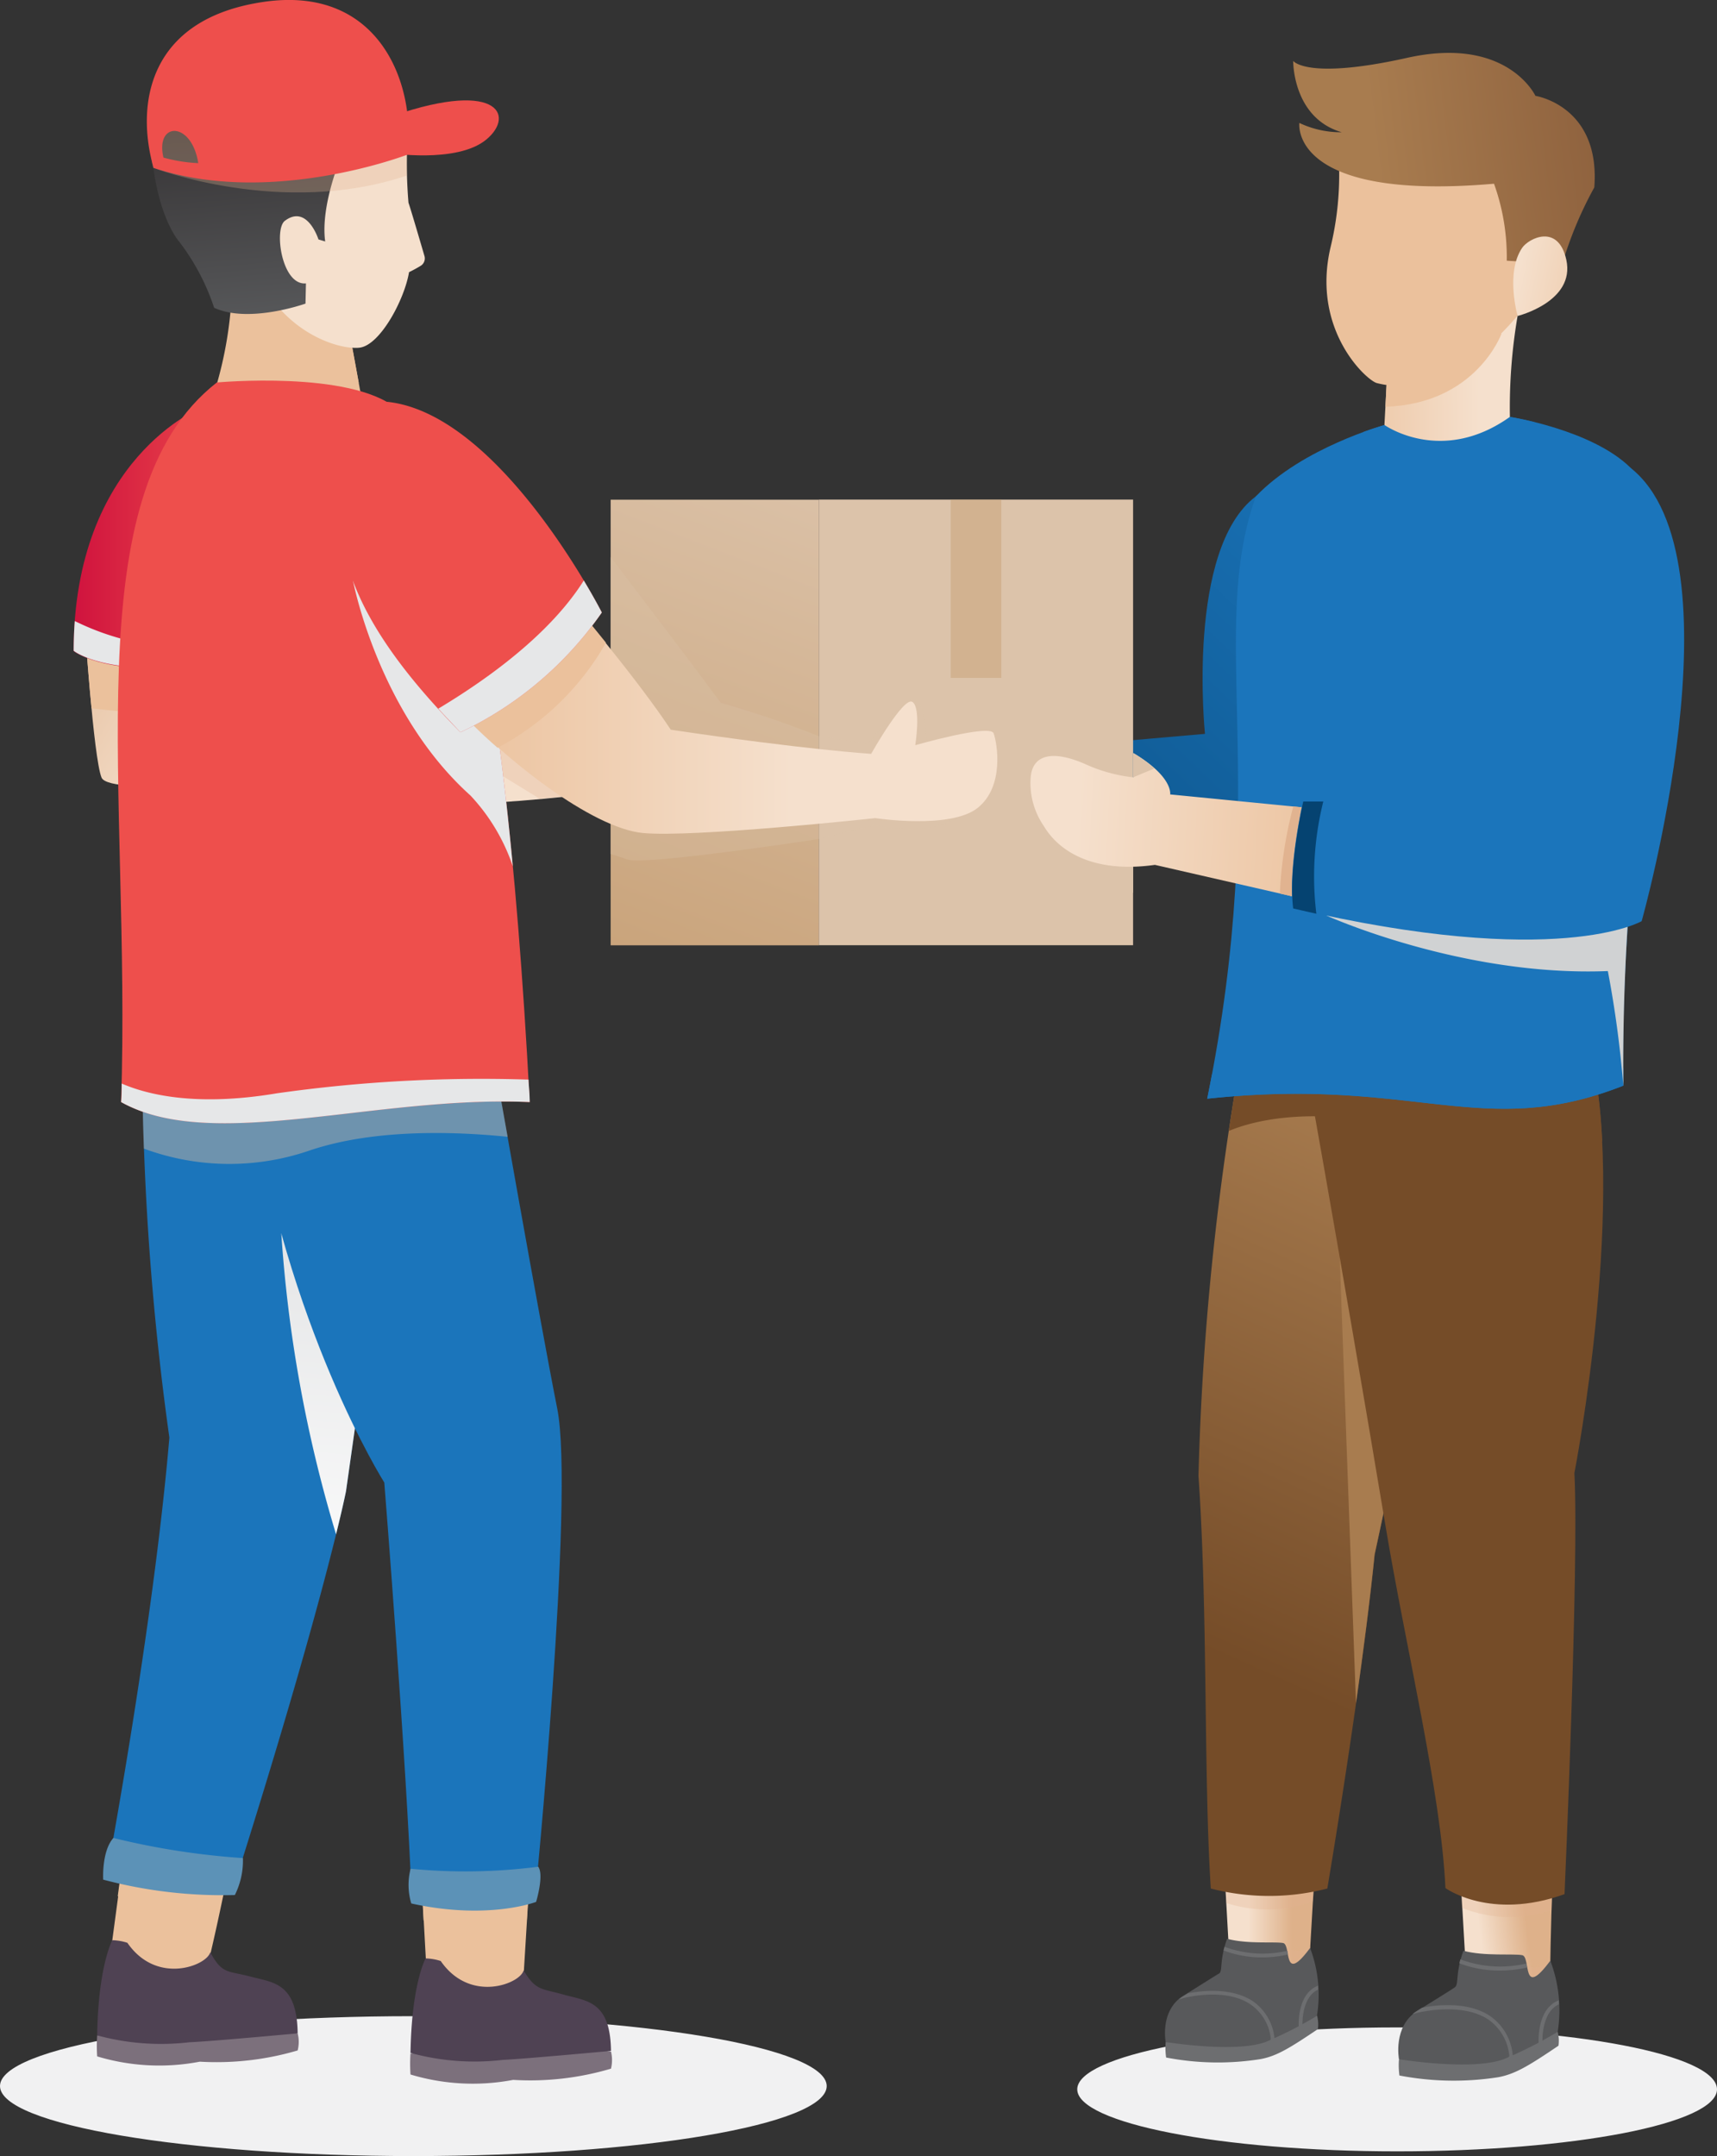 <svg width="133" height="167" fill="none" xmlns="http://www.w3.org/2000/svg"><rect width="100%" height="100%" fill="#333333" stroke="none"/><g clip-path="url(#clip0)"><path d="M64.037 161.578c0 2.994-14.333 5.422-32.014 5.422C14.343 167 0 164.572 0 161.578c0-2.994 14.334-5.413 32.023-5.413 17.69 0 32.014 2.428 32.014 5.413zm68.963.252c0 2.655-11.091 4.804-24.783 4.804-13.692 0-24.773-2.193-24.773-4.804s11.09-4.795 24.773-4.795c13.684 0 24.783 2.106 24.783 4.795z" fill="#F1F1F2"/><path d="M94.682 141.865l.59 10.635s1.976 1.523 6.121 0c.468-8.251.685-11.105.685-11.105l-7.396.47z" fill="url(#paint0_linear)"/><path d="M101.497 150.742c0 .557-.069 1.14-.095 1.741-4.154 1.523-6.14 0-6.14 0l-.051-1.001 4.43-.714a1.452 1.452 0 001.856-.026z" fill="#E1B390" opacity=".3"/><path d="M113.013 143.275l.572 9.904s2.22 2.246 6.477.253c.122-8.443.365-10.035.365-10.035l-7.414-.122z" fill="url(#paint1_linear)"/><path d="M120.089 151.874v1.558c-4.258 1.993-6.478-.253-6.478-.253v-.365l4.691-.723s.408.801 1.787-.217zm-18.011-10.479s-.121 1.601-.373 5.875a10.37 10.37 0 01-6.72.13l-.303-5.535 7.396-.47zm18.349 1.993s-.13.87-.243 4.569a9.978 9.978 0 01-6.937-.183l-.26-4.508 7.44.122z" fill="#E1B390" opacity=".3"/><path d="M97.283 38.443c-5.428 4.073-3.945 18.399-3.945 18.399l-12.695 1.105-.954 7.58s16.198 2.438 20.482-.112c10.873-6.467 6.147-27.851 6.147-27.851s-6.078-1.34-9.035.879z" fill="url(#paint2_linear)"/><path d="M63.43 38.704H47.302V73.22H63.43V38.704z" fill="url(#paint3_linear)"/><path d="M87.77 38.695H63.43v34.518h24.34V38.695z" fill="url(#paint4_linear)"/><path d="M87.77 64.796c-2.93-2.915-7.95-3.48-7.95-3.48s-1.24 6.588 7.95 7.832v-4.352z" fill="url(#paint5_linear)"/><path d="M77.565 38.695h-3.92v13.813h3.92V38.694z" fill="#C3996B" opacity=".4"/><path d="M96.546 79.558a217.298 217.298 0 00-3.711 34.752c.737 10.662.39 23.116.954 31.968 2.96.765 6.066.765 9.026 0 0 0 2.602-15.345 3.668-25.849 0 0 3.131-14.613 4.796-23.186l-7.666-19.4-7.067 1.715z" fill="url(#paint6_linear)"/><path style="mix-blend-mode:multiply" d="M110.151 102.865l-6.373-5.44 1.257 34.501c.546-3.873 1.084-7.981 1.44-11.532.008 0 2.029-9.383 3.676-17.529z" fill="url(#paint7_linear)"/><path d="M100.474 78.696s3.408 18.86 6.824 39.348c1.587 9.573 4.336 20.835 4.666 28.199 0 0 3.468 2.541 9.226.47 0 0 1.136-25.649.763-32.612 0 0 4.231-21.645 1.049-33.612l-22.528-1.793z" fill="url(#paint8_linear)"/><path style="mix-blend-mode:multiply" d="M109.986 87.53a39.218 39.218 0 0014.117.87 39.433 39.433 0 00-1.101-7.833l-26.456-.931s-.616 2.976-1.361 7.963c2.289-.957 7.015-1.958 14.801-.07z" fill="url(#paint9_linear)"/><path d="M107.238 32.925s-6.339 1.74-9.955 5.518c-3.772 10.505 1.205 22.28-3.772 46.659 16.137-1.741 21.297 3.29 32.231-1.01-.39-22.777 5.55-40.67.555-47.868-3-2.951-9.339-3.934-9.339-3.934l-9.72.635z" fill="url(#paint10_linear)"/><path d="M110.906 83.848a64.397 64.397 0 00-17.03-.609 99.47 99.47 0 01-.365 1.862c16.137-1.74 21.297 3.29 32.231-1.01v-1.374a33.03 33.03 0 01-14.836 1.131z" fill="url(#paint11_linear)"/><path d="M126.861 62.769l-24.115 8.146s10.483 4.752 21.799 4.3a83.145 83.145 0 011.197 8.877 176.429 176.429 0 011.119-21.323z" fill="#D0D2D3"/><path d="M116.958 32.298l-9.72.627s-.633.174-1.613.53a7.34 7.34 0 005.662 2.289c3.252-.104 6.478-2.245 7.57-3.045a25.092 25.092 0 00-1.899-.4z" fill="url(#paint12_linear)"/><path d="M107.983 63.23l-17.342-1.697s.26-1.35-2.845-3.203v1.88a12.104 12.104 0 01-3.754-1.036c-2.393-1.044-4.05-.81-4.206 1.036a5.855 5.855 0 001.023 3.777c1.024 1.74 3.556 3.708 8.602 3.003l16.762 3.838 1.76-7.598z" fill="url(#paint13_linear)"/><path style="mix-blend-mode:multiply" d="M87.77 58.33v1.88l1.648-.688a9.842 9.842 0 00-1.647-1.192z" fill="url(#paint14_linear)"/><path d="M99.139 69.21l7.058 1.618 1.786-7.598-7.804-.766a31.705 31.705 0 00-1.04 6.745z" fill="#E1B390"/><path d="M117.556 24.456a42.122 42.122 0 00-.598 7.834c-5.307 3.777-9.72.626-9.72.626s.39-6.902.312-7.476l10.006-.984z" fill="url(#paint15_linear)"/><path d="M107.316 31.506c.104-2.045.286-5.657.234-6.092l5.862-.583 2.896 1.01s-1.951 5.439-8.992 5.665z" fill="#EBC19C"/><path d="M103.587 10.87l14.091 1.42v.043l.468 2.61.078.114-.668 9.39c-.91 1.063-5.645 6.59-10.908 5.223-.789-.209-5.09-4.108-3.581-10.523a23.91 23.91 0 00.52-8.276z" fill="url(#paint16_linear)"/><path d="M100.648 9.522s-.824 6.092 15.079 4.708a16.837 16.837 0 01.988 5.962l1.162.078-.164 2.446 2.688.183a29.75 29.75 0 013.095-8.382c.486-6.327-4.561-7.093-4.561-7.093s-2.176-4.674-9.946-2.942c-7.769 1.732-8.818.235-8.818.235s-.061 4.413 3.763 5.527a7.517 7.517 0 01-3.286-.722z" fill="url(#paint17_linear)"/><path d="M117.912 19.19c.503-.73 2.792-1.905 3.416.932.711 3.247-3.772 4.352-3.772 4.352s-.962-3.368.356-5.283z" fill="url(#paint18_linear)"/><path d="M126.297 36.232c8.819 6.963.867 35.118.867 35.118s-6.521 3.804-27.011-1.01c-.399-3.141.781-8.285.781-8.285s16.119.209 17.906 0c.633-9.643-3.399-22.29 7.457-25.823z" fill="url(#paint19_linear)"/><path d="M102.503 62.081h-1.552s-1.18 5.144-.78 8.286l1.794.409a24.039 24.039 0 01.538-8.695z" fill="url(#paint20_linear)"/><path d="M108.365 159.498s-.486-2.55 1.422-3.743c1.171-.731 2.818-1.74 2.939-1.853.278-.27 0-1.088.633-2.803 1.613.435 3.859.209 4.553.34.694.13-.078 3.481 2.176.426.667 1.755.865 3.654.573 5.509 0 0-.191 1.993-4.813 2.907-4.622.914-7.483-.783-7.483-.783z" fill="#58595B"/><path d="M108.365 159.498s5.602.922 8.108 0a31.173 31.173 0 004.188-2.124c.089.353.109.719.06 1.079-2.245 1.515-3.321 2.185-4.647 2.437-2.547.4-5.143.356-7.674-.13a5.852 5.852 0 01-.035-1.262z" fill="#6D6E70"/><path d="M119.481 158.123v.156h-.303v-.148c0-.113-.095-2.567 1.569-3.194v.314c-1.361.617-1.266 2.854-1.266 2.872zm-2.601 1.157v.157l.304-.044v-.148a4.138 4.138 0 00-1.735-3.072c-1.734-1.192-4.292-.87-5.298-.661l-.39.243a3.576 3.576 0 00-.347.253l.39-.105s3.391-.87 5.481.522a3.86 3.86 0 011.63 2.855h-.035zm1.396-6.893c0-.096-.043-.2-.061-.296a8.84 8.84 0 01-5.107-.331c0 .105-.052.209-.069.305a8.697 8.697 0 003.139.566 9.343 9.343 0 002.133-.244h-.035z" fill="#6D6E70"/><path d="M90.294 158.166s-.468-2.437 1.361-3.577c1.11-.688 2.68-1.688 2.801-1.741.26-.261 0-1.035.598-2.68 1.544.426 3.686.209 4.336.33.65.122-.06 3.29 2.09.383a10.23 10.23 0 01.529 5.275s-.182 1.906-4.587 2.776a10.77 10.77 0 01-7.128-.766z" fill="#58595B"/><path d="M90.294 158.166s5.342.871 7.735 0a30.718 30.718 0 003.997-2.036c.084.338.104.689.061 1.035-2.15 1.445-3.174 2.089-4.44 2.324a21.093 21.093 0 01-7.318-.122 5.347 5.347 0 01-.035-1.201z" fill="#6D6E70"/><path d="M100.89 156.852V157h-.294v-.139c0-.105-.087-2.455 1.5-3.055v.305c-1.292.591-1.206 2.715-1.206 2.741zm-2.454 1.105v.14h.295v-.14a3.98 3.98 0 00-1.656-2.933c-1.69-1.14-4.102-.818-5.055-.626l-.373.226a3.37 3.37 0 00-.338.244l.373-.105s3.242-.87 5.202.505a3.64 3.64 0 011.552 2.689zm1.336-6.579l-.052-.279a8.46 8.46 0 01-4.873-.313c0 .096-.053.191-.07.287.956.364 1.97.547 2.992.54.674 0 1.346-.076 2.003-.227v-.008z" fill="#6D6E70"/><path d="M23.057 53.665v8.599c10.203.52 20.433-.134 30.488-1.95l-5.558-4.9-24.93-1.749z" fill="url(#paint21_linear)"/><path d="M47.987 55.414l-11.993-.87-.737 3.307 6.538 4.013c3.942-.314 7.864-.84 11.75-1.576l-5.558-4.874z" fill="#E1B390" opacity=".3"/><path style="mix-blend-mode:multiply" opacity=".3" d="M67.263 57.616l-3.85-.6a77.133 77.133 0 00-7.57-2.568c-3.408-4.595-8.559-11.314-8.559-11.314v23.012c.53.156.998.313 1.319.426 1.335.488 14.81-1.584 14.81-1.584l4.336-1.07s4.188 1.07 6.746-.801c.71-.531-2.523-2.898-2.706-5.718-.32-4.891-1.56-2.776-1.552-2.994-1.066.592-2.974 3.211-2.974 3.211z" fill="url(#paint22_linear)"/><path d="M7.527 157.653a12.071 12.071 0 000 1.627c2.579.777 5.307.917 7.951.409a22.217 22.217 0 007.579-.87 2.69 2.69 0 000-1.323c-4.457-.731-15.53.157-15.53.157z" fill="#7C707C"/><path d="M10.449 137.2l-2.081 15.553a9.36 9.36 0 007.353.949c1.57-6.093 3.13-14.918 3.13-14.918L10.45 137.2z" fill="url(#paint23_linear)"/><path d="M15.721 153.701c.2-.792.408-1.636.607-2.497-4.275 1.584-6.417-.723-6.417-.723l-1.188-.078-.312 2.35a9.363 9.363 0 007.31.948z" fill="#EBC19C"/><path d="M32.3 139.202l.868 15.848c2.44.455 4.957.263 7.3-.557l1.033-16.901-9.2 1.61z" fill="url(#paint24_linear)"/><path d="M33.15 155.085a14.22 14.22 0 007.302-.557l.112-1.915a8.05 8.05 0 01-6.417-.722l-1.127.601.13 2.593zm-14.342-16.301s-.737 4.134-1.734 8.703a13.554 13.554 0 01-7.952-.618l1.292-9.669 8.394 1.584zm22.675-1.158l-.676 11.071c-2.965 1.279-6.486.496-7.995.052l-.511-9.547 9.182-1.576z" fill="#EBC19C"/><path d="M11.021 82.96c.076 9.5.778 18.984 2.099 28.391-1.258 14.795-4.917 34.204-4.917 34.204a44.751 44.751 0 009.738 1.097c7.275-22.916 8.862-31.167 8.862-31.167l4.665-32.855s-10.362-1.95-20.447.33z" fill="url(#paint25_linear)"/><path style="mix-blend-mode:multiply" d="M21.791 95.546a104.376 104.376 0 004.24 23.298c.573-2.323.772-3.35.772-3.35l2.879-20.314-7.891.365z" fill="url(#paint26_linear)"/><path d="M38.266 82.134s3.547 20.174 4.9 26.98c1.352 6.806-1.735 38.086-1.735 38.086s-3.789 1.575-9.538 0c-.39-10.609-2.125-32.368-2.125-32.368S22.13 102.761 19.416 84.37c13.024-3.612 18.851-2.236 18.851-2.236z" fill="url(#paint27_linear)"/><path d="M24.08 89.08c4.882-1.62 10.952-1.463 15.244-1.028l-1.058-5.918s-20.004-.81-27.253.827c0 0 0 2.263.13 6.005a19.08 19.08 0 0012.937.113z" fill="#EBC19C" opacity=".4"/><path d="M16.718 30.01a30.467 30.467 0 001.249-7.634c2.97-.51 6.025-.059 8.723 1.289l1.578 8.607-11.55-2.263z" fill="url(#paint28_linear)"/><path d="M27.791 29.661l-1.1-5.996s-.391-.192-1.362-.592l-2.203 2.115s.833 2.95 4.665 4.473z" fill="#EBC19C"/><path d="M31.537 11.262c-.054 1.48-.02 2.963.104 4.439.165.461.928 3.072 1.24 4.134a.673.673 0 01-.33.775c-.28.17-.57.327-.866.47-.356 2.132-2.237 5.648-3.824 5.848-1.587.2-6.504-1.2-8.455-6.962-1.95-5.762-2.879-11.95.252-14.274 3.13-2.324 11.368-2.637 11.88 5.57z" fill="url(#paint29_linear)"/><path d="M6.538 48.043s.702 10.661 1.327 12.184c.624 1.524 14.004.061 14.004.061l.104-5.509-7.12-.87.174-5.535-8.489-.331z" fill="url(#paint30_linear)"/><path d="M6.538 48.043s.234 3.533.555 6.823c4.9.582 9.855.53 14.741-.157l-6.937-.87.174-5.535-8.533-.261z" fill="#EBC19C"/><path d="M15.617 31.559s-9.911 3.907-9.911 18.868c0 0 2.185 1.793 8.523 1.21 4.093-10.418 7.397-20.6 1.388-20.078z" fill="url(#paint31_linear)"/><path d="M14.23 51.611l.554-1.436a19.995 19.995 0 01-8.992-2.072 32.46 32.46 0 00-.086 2.298c0 .026 2.21 1.767 8.523 1.21z" fill="#E6E7E8"/><path d="M37.443 81.925a46.045 46.045 0 01-19.571-.766 21.624 21.624 0 01-3.799-1.393l-1.092-3.638 3.824.288 19.32 1.418c.372 1.01.641 1.959.789 2.394.182.565.355 1.131.529 1.697z" fill="url(#paint32_linear)"/><path d="M23.699 21.95c-1.873.183-2.498-4.212-1.63-4.848 1.734-1.305 2.6 1.445 2.6 1.445l.521.157c-.381-2.75 1.205-6.493 1.205-6.493l-13.353-4.43s-1.735 1.053-1.162 5.222c.572 4.169 2.011 5.727 2.011 5.727a17.43 17.43 0 012.697 5.109c2.671 1.236 6.99-.296 7.076-.322l.035-1.567z" fill="url(#paint33_linear)"/><path d="M31.52 13.595v-2.341c-.512-8.199-21.964-8.008-19.658 1.74 0 0 9.99 3.873 19.658.6z" fill="#E1B390" opacity=".3"/><path d="M16.796 29.626s10.336-.957 13.926 2.02c3.59 2.976 8.23 14.082 10.31 53.717-11.992-.531-24.609 3.942-31.65 0 .79-24.204-3.72-47.033 7.414-55.737z" fill="url(#paint34_linear)"/><path d="M21.444 84.684c-6.52 1.096-10.275 0-12.018-.757 0 .478 0 .957-.044 1.435 7.041 3.943 19.658-.53 31.65 0 0-.6-.069-1.2-.095-1.74-6.516-.21-13.038.145-19.493 1.062zM35.05 39.6l-7.71 5.362s1.917 10.209 9.105 16.658a15.016 15.016 0 013.278 5.483C38.45 53.543 36.775 44.988 35.05 39.6z" fill="#E6E7E8"/><path d="M33.93 34.761S47.008 49.052 51.959 56.52c10.527 1.566 15.522 1.87 15.522 1.87s2.523-4.49 3.2-4.02c.676.47.216 3.35.216 3.35s5.801-1.662 6.07-.922c.269.74.867 4.117-1.249 5.788-2.115 1.67-7.916.783-7.916.783s-14.178 1.532-18.037 1.149c-3.858-.383-10.63-5.57-14.836-10.226-4.206-4.657-10.657-13.882-.997-19.53z" fill="url(#paint35_linear)"/><path d="M33.93 34.761c-9.685 5.692-3.182 14.926.972 19.574a42.034 42.034 0 003.642 3.586 20.845 20.845 0 008.394-8.138c-5.715-7.12-13.007-15.022-13.007-15.022z" fill="#EBC19C"/><path d="M29.994 31.123c8.801.923 16.623 16.32 16.623 16.32a27.774 27.774 0 01-10.952 9.277c-7.804-7.929-13.198-16.806-5.671-25.597z" fill="url(#paint36_linear)"/><path d="M35.665 56.72a27.774 27.774 0 0010.952-9.278s-.503-.992-1.396-2.48c-1.518 2.428-4.691 5.979-11.273 9.93.572.618 1.145 1.219 1.717 1.828z" fill="#E6E7E8"/><path d="M30.037 11.837s5.333.87 7.631-1.027c2.298-1.898.867-4.83-7.995-1.567l.364 2.594z" fill="url(#paint37_linear)"/><path d="M20.464.14c-9.079 1.305-9.946 8.05-8.567 12.863 9.088 3.038 19.64-1.018 19.64-1.018.72-5.153-1.942-13.151-11.073-11.846zM12.66 12.201c-.65-2.785 2.185-2.846 2.697.435a12.044 12.044 0 01-2.714-.435h.017z" fill="url(#paint38_linear)"/><path d="M7.995 145.59a36.09 36.09 0 0010.197 1.192 5.988 5.988 0 00.625-2.863 58.16 58.16 0 01-10.033-1.558c-.92 1.027-.79 3.229-.79 3.229zm23.811-.844a5.004 5.004 0 00.052 2.689c5.957 1.314 9.669-.122 9.669-.122s.633-2.089.164-2.724a44.043 44.043 0 01-9.885.157z" fill="#5C92B7"/><path d="M8.697 150.281c.398.01.792.077 1.17.2 2.29 3.325 6.2 1.741 6.418.723.919 1.74 1.37 1.427 3.13 1.897 1.76.47 3.59.47 3.642 4.395-7.397.679-8.377.688-8.377.688a18.827 18.827 0 01-7.153-.531c.086-5.396 1.17-7.372 1.17-7.372z" fill="#4F4253"/><path d="M31.797 159.054a12.116 12.116 0 000 1.628c2.58.777 5.306.92 7.952.417a21.994 21.994 0 007.579-.87 2.805 2.805 0 000-1.323c-4.457-.731-15.53.148-15.53.148z" fill="#7C707C"/><path d="M32.968 151.691c.398.01.792.077 1.17.2 2.29 3.316 6.192 1.741 6.418.722.945 1.593 1.37 1.393 3.13 1.889 1.76.496 3.59.47 3.642 4.352-7.397.679-8.377.696-8.377.696a18.729 18.729 0 01-7.153-.54c.086-5.378 1.17-7.319 1.17-7.319z" fill="#4F4253"/></g><defs><linearGradient id="paint0_linear" x1="94.682" y1="147.287" x2="102.078" y2="147.287" gradientUnits="userSpaceOnUse"><stop offset=".27" stop-color="#F5E0CD"/><stop offset=".73" stop-color="#DEB18A"/></linearGradient><linearGradient id="paint1_linear" x1="114.513" y1="148.836" x2="118.155" y2="148.352" gradientUnits="userSpaceOnUse"><stop stop-color="#F5E0CD"/><stop offset="1" stop-color="#DEB18A"/></linearGradient><linearGradient id="paint2_linear" x1="111.721" y1="38.443" x2="64.157" y2="88.39" gradientUnits="userSpaceOnUse"><stop stop-color="#1B75BB"/><stop offset="1" stop-color="#054371"/></linearGradient><linearGradient id="paint3_linear" x1="63.491" y1="34.831" x2="43.104" y2="87.436" gradientUnits="userSpaceOnUse"><stop stop-color="#DCC3AA"/><stop offset="1" stop-color="#C3996B"/></linearGradient><linearGradient id="paint4_linear" x1="1356.39" y1="2862.57" x2="2555.62" y2="2427.76" gradientUnits="userSpaceOnUse"><stop stop-color="#DCC3AA"/><stop offset="1" stop-color="#C3996B"/></linearGradient><linearGradient id="paint5_linear" x1="1061.97" y1="603.751" x2="1054.67" y2="637.345" gradientUnits="userSpaceOnUse"><stop stop-color="#DCC3AA"/><stop offset="1" stop-color="#C3996B"/></linearGradient><linearGradient id="paint6_linear" x1="111.279" y1="86.781" x2="92.965" y2="127.724" gradientUnits="userSpaceOnUse"><stop stop-color="#A87C4F"/><stop offset="1" stop-color="#754C28"/></linearGradient><linearGradient id="paint7_linear" x1="974" y1="4700.08" x2="1298.45" y2="4718.7" gradientUnits="userSpaceOnUse"><stop stop-color="#A87C4F"/><stop offset="1" stop-color="#754C28"/></linearGradient><linearGradient id="paint8_linear" x1="3870.46" y1="8984.55" x2="2607.72" y2="9232.83" gradientUnits="userSpaceOnUse"><stop stop-color="#A87C4F"/><stop offset="1" stop-color="#754C28"/></linearGradient><linearGradient id="paint9_linear" x1="4439.93" y1="1124.8" x2="4441.03" y2="632.902" gradientUnits="userSpaceOnUse"><stop stop-color="#A87C4F"/><stop offset="1" stop-color="#754C28"/></linearGradient><linearGradient id="paint10_linear" x1="4947.08" y1="3553.78" x2="6800.15" y2="4417.46" gradientUnits="userSpaceOnUse"><stop stop-color="#1B75BB"/><stop offset="1" stop-color="#054371"/></linearGradient><linearGradient id="paint11_linear" x1="4889.5" y1="358.725" x2="4890.07" y2="409.954" gradientUnits="userSpaceOnUse"><stop stop-color="#1B75BB"/><stop offset="1" stop-color="#054371"/></linearGradient><linearGradient id="paint12_linear" x1="2138.12" y1="168.485" x2="2136.79" y2="214.254" gradientUnits="userSpaceOnUse"><stop stop-color="#1B75BB"/><stop offset="1" stop-color="#054371"/></linearGradient><linearGradient id="paint13_linear" x1="104.419" y1="65.014" x2="83.443" y2="63.796" gradientUnits="userSpaceOnUse"><stop stop-color="#EBC19C"/><stop offset="1" stop-color="#F5E0CD"/></linearGradient><linearGradient id="paint14_linear" x1="290.353" y1="198.648" x2="306.254" y2="185.651" gradientUnits="userSpaceOnUse"><stop stop-color="#DCC3AA"/><stop offset="1" stop-color="#C3996B"/></linearGradient><linearGradient id="paint15_linear" x1="102.772" y1="29.409" x2="126.392" y2="29.21" gradientUnits="userSpaceOnUse"><stop offset=".01" stop-color="#EBC19C"/><stop offset=".5" stop-color="#F5E0CD"/></linearGradient><linearGradient id="paint16_linear" x1="18935.9" y1="1840.06" x2="19548" y2="1878.57" gradientUnits="userSpaceOnUse"><stop offset=".01" stop-color="#EBC19C"/><stop offset=".5" stop-color="#F5E0CD"/></linearGradient><linearGradient id="paint17_linear" x1="134.625" y1="14.271" x2="102.323" y2="18.191" gradientUnits="userSpaceOnUse"><stop offset=".21" stop-color="#8A5D3B"/><stop offset=".85" stop-color="#A87C4F"/></linearGradient><linearGradient id="paint18_linear" x1="126.28" y1="22.994" x2="117.632" y2="21.18" gradientUnits="userSpaceOnUse"><stop offset=".01" stop-color="#EBC19C"/><stop offset="1" stop-color="#F5E0CD"/></linearGradient><linearGradient id="paint19_linear" x1="3997.11" y1="1948.62" x2="5997.82" y2="2771.59" gradientUnits="userSpaceOnUse"><stop stop-color="#1B75BB"/><stop offset="1" stop-color="#054371"/></linearGradient><linearGradient id="paint20_linear" x1="461.993" y1="709.311" x2="414.28" y2="718.04" gradientUnits="userSpaceOnUse"><stop stop-color="#1B75BB"/><stop offset="1" stop-color="#054371"/></linearGradient><linearGradient id="paint21_linear" x1="2027.66" y1="739.725" x2="2042.69" y2="542.007" gradientUnits="userSpaceOnUse"><stop stop-color="#EBC19C"/><stop offset="1" stop-color="#F5E0CD"/></linearGradient><linearGradient id="paint22_linear" x1="2699.32" y1="1239.92" x2="2518.46" y2="2253.3" gradientUnits="userSpaceOnUse"><stop stop-color="#DCC3AA"/><stop offset="1" stop-color="#C3996B"/></linearGradient><linearGradient id="paint23_linear" x1="359.777" y1="3027.35" x2="485.999" y2="3027.35" gradientUnits="userSpaceOnUse"><stop stop-color="#EBC19C"/><stop offset="1" stop-color="#F5E0CD"/></linearGradient><linearGradient id="paint24_linear" x1="594.618" y1="3188.29" x2="692.048" y2="3188.29" gradientUnits="userSpaceOnUse"><stop stop-color="#EBC19C"/><stop offset="1" stop-color="#F5E0CD"/></linearGradient><linearGradient id="paint25_linear" x1="1657" y1="7024.97" x2="447.959" y2="7437.97" gradientUnits="userSpaceOnUse"><stop stop-color="#1B75BB"/><stop offset="1" stop-color="#054371"/></linearGradient><linearGradient id="paint26_linear" x1="25.528" y1="97.46" x2="22.462" y2="127.345" gradientUnits="userSpaceOnUse"><stop stop-color="#E6E7E8"/><stop offset="1" stop-color="#fff"/></linearGradient><linearGradient id="paint27_linear" x1="1977.01" y1="6931.81" x2="-406.279" y2="8232.32" gradientUnits="userSpaceOnUse"><stop stop-color="#1B75BB"/><stop offset="1" stop-color="#054371"/></linearGradient><linearGradient id="paint28_linear" x1="487.04" y1="439.306" x2="684.246" y2="304.973" gradientUnits="userSpaceOnUse"><stop stop-color="#EBC19C"/><stop offset="1" stop-color="#F5E0CD"/></linearGradient><linearGradient id="paint29_linear" x1="980.184" y1="365.087" x2="460.239" y2="570.961" gradientUnits="userSpaceOnUse"><stop stop-color="#EBC19C"/><stop offset="1" stop-color="#F5E0CD"/></linearGradient><linearGradient id="paint30_linear" x1="-.917" y1="47.272" x2="24.498" y2="61.716" gradientUnits="userSpaceOnUse"><stop offset=".02" stop-color="#DEB18A"/><stop offset=".66" stop-color="#F5E0CD"/></linearGradient><linearGradient id="paint31_linear" x1="5.706" y1="41.637" x2="18.895" y2="41.637" gradientUnits="userSpaceOnUse"><stop stop-color="#D0133E"/><stop offset="1" stop-color="#EE4F4C"/></linearGradient><linearGradient id="paint32_linear" x1="32.292" y1="72.116" x2="16.001" y2="87.905" gradientUnits="userSpaceOnUse"><stop stop-color="#054371"/><stop offset="1" stop-color="#1B75BB"/></linearGradient><linearGradient id="paint33_linear" x1="20.169" y1="25.275" x2="18.134" y2=".724" gradientUnits="userSpaceOnUse"><stop stop-color="#58595B"/><stop offset="1" stop-color="#231F20"/></linearGradient><linearGradient id="paint34_linear" x1="1576.79" y1="6313.88" x2="2541.2" y2="2270.63" gradientUnits="userSpaceOnUse"><stop stop-color="#D0133E"/><stop offset="1" stop-color="#EE4F4C"/></linearGradient><linearGradient id="paint35_linear" x1="28.91" y1="49.609" x2="77.296" y2="49.609" gradientUnits="userSpaceOnUse"><stop offset=".12" stop-color="#EBC19C"/><stop offset=".67" stop-color="#F5E0CD"/></linearGradient><linearGradient id="paint36_linear" x1="1190.56" y1="2028.17" x2="1548.28" y2="1193.89" gradientUnits="userSpaceOnUse"><stop stop-color="#D0133E"/><stop offset="1" stop-color="#EE4F4C"/></linearGradient><linearGradient id="paint37_linear" x1="749.697" y1="399.358" x2="648.001" y2="488.412" gradientUnits="userSpaceOnUse"><stop stop-color="#D0133E"/><stop offset="1" stop-color="#EE4F4C"/></linearGradient><linearGradient id="paint38_linear" x1="1279.74" y1="105.579" x2="623.074" y2="463.937" gradientUnits="userSpaceOnUse"><stop stop-color="#D0133E"/><stop offset="1" stop-color="#EE4F4C"/></linearGradient><clipPath id="clip0"><path fill="#fff" d="M0 0h133v167H0z"/></clipPath></defs></svg>